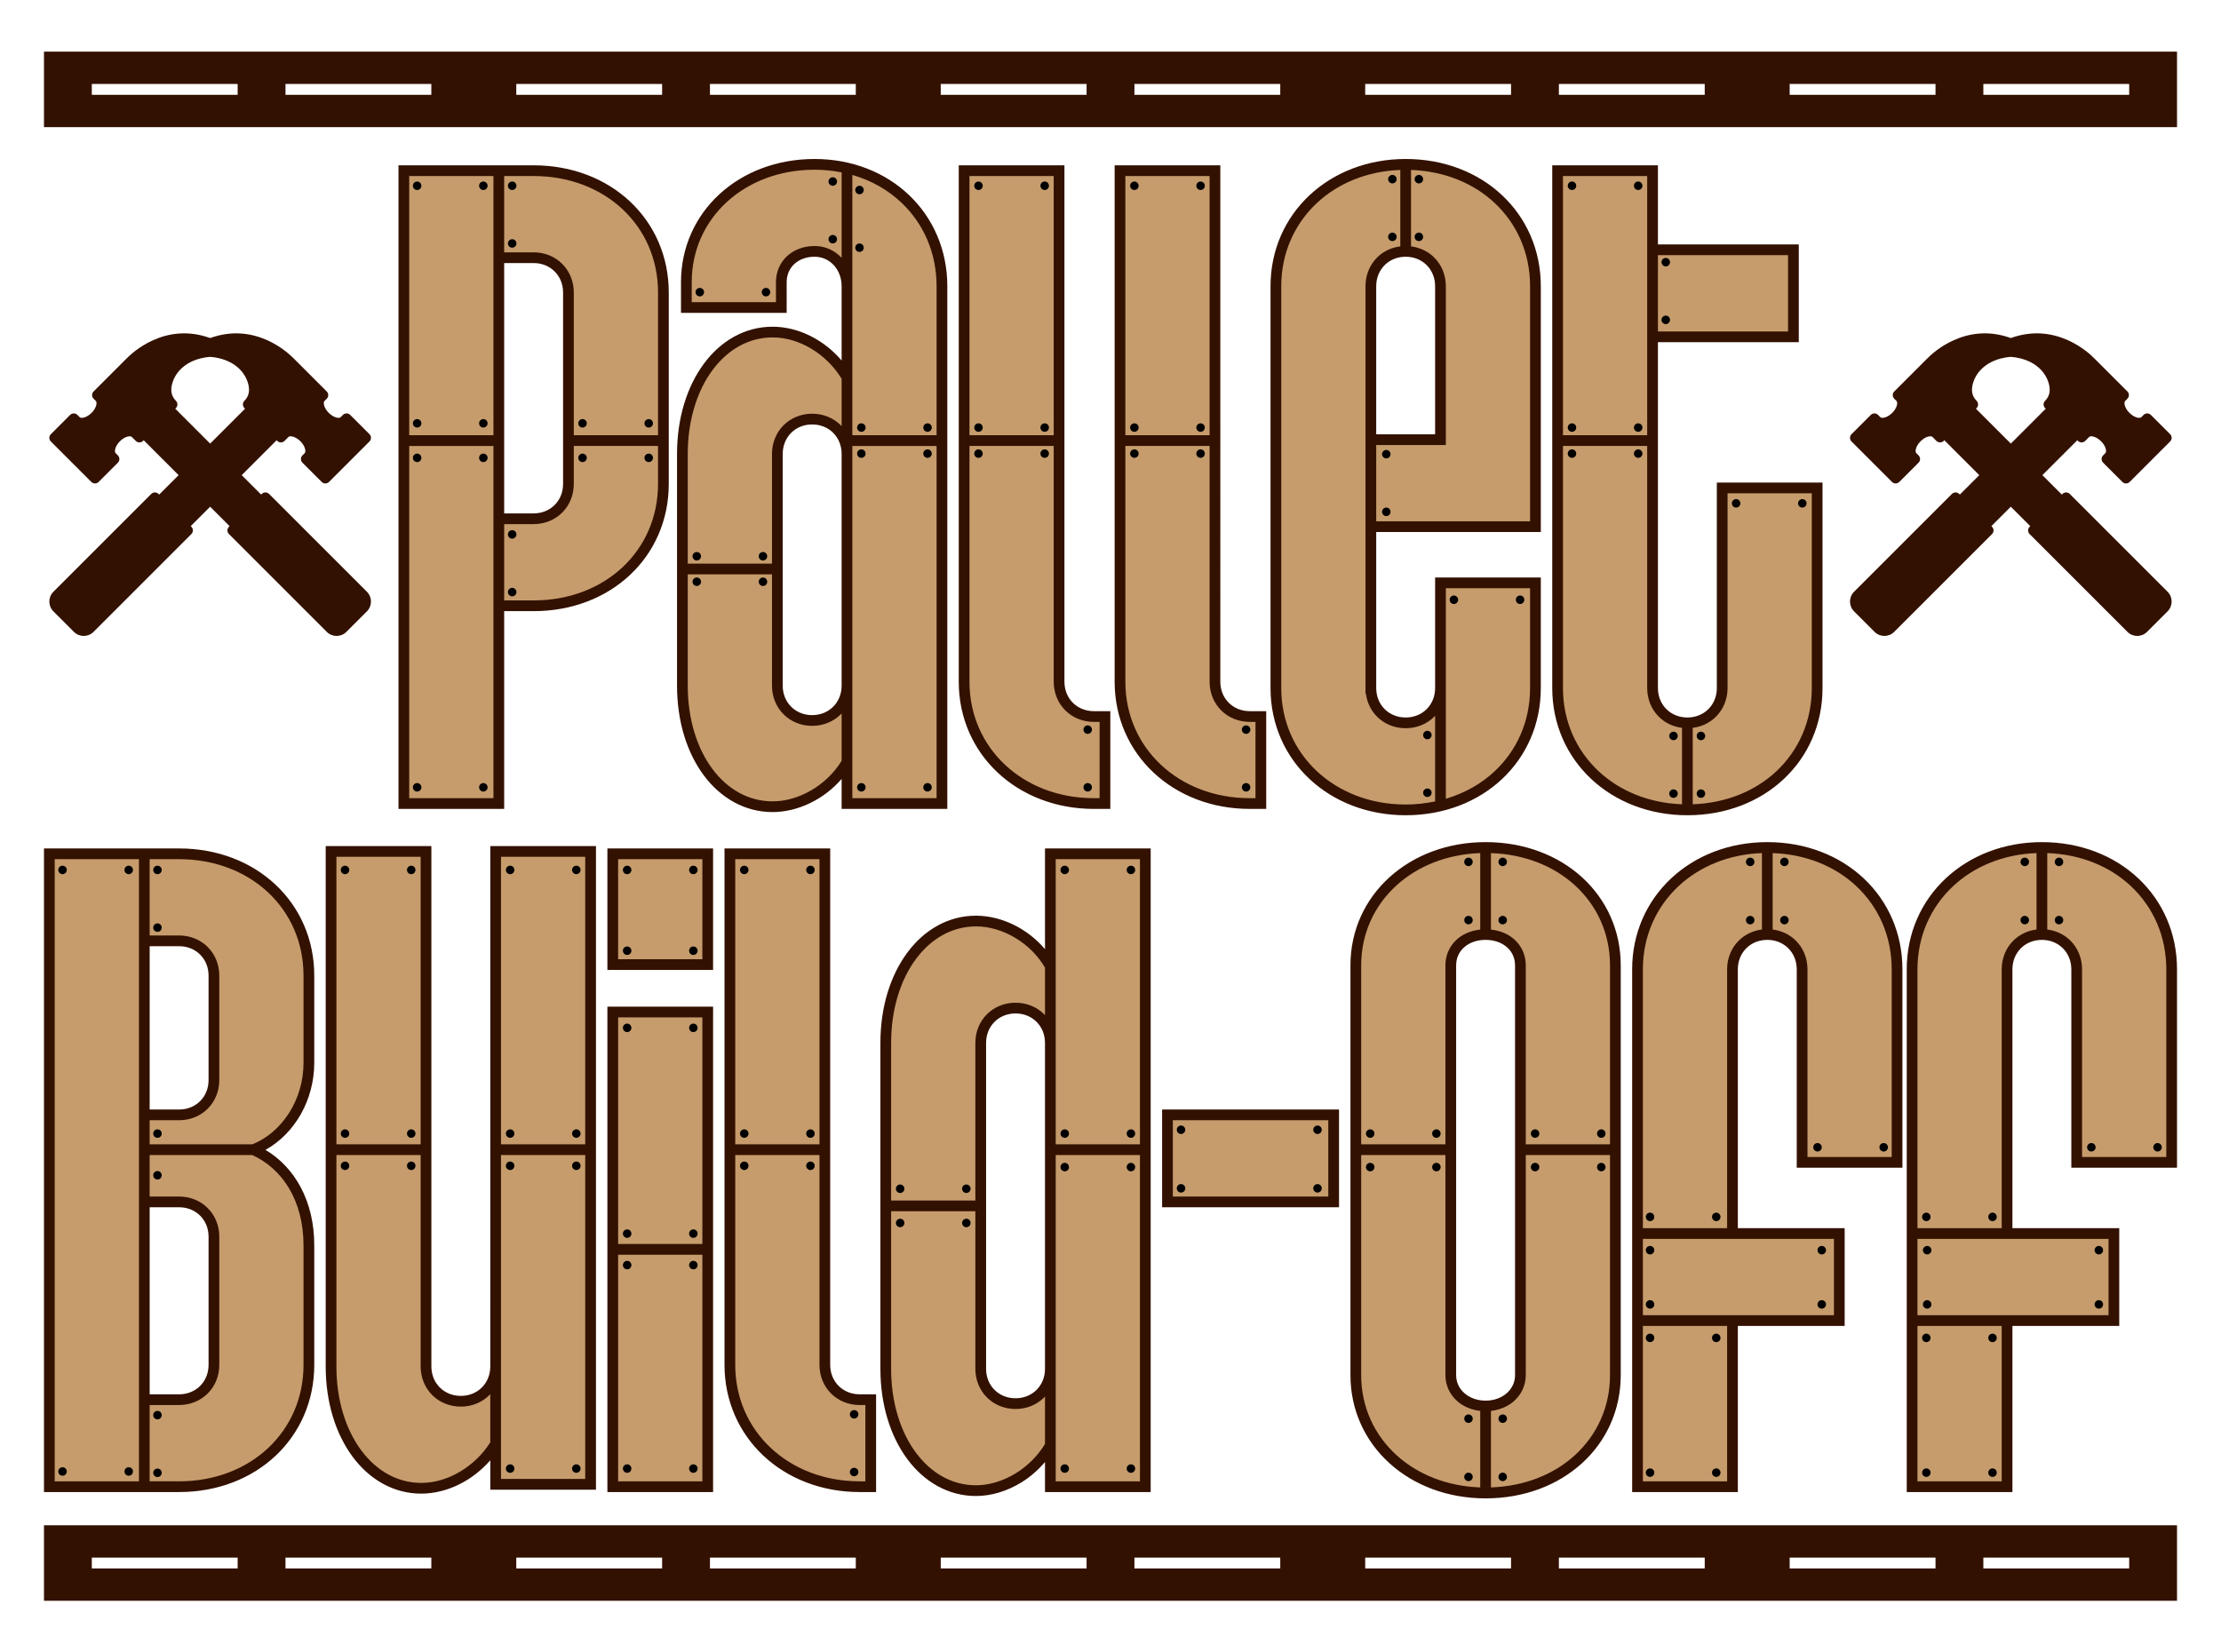 <?xml version="1.0" encoding="UTF-8"?>
<svg id="a" data-name="Layer 1" xmlns="http://www.w3.org/2000/svg" width="860" height="640" viewBox="0 0 860 640">
  <g>
    <path d="M674.46,590.753H17.029v29.247h825.942v-29.247h-168.511ZM35.55,603.272h56.473v4.21h-56.473v-4.21ZM749.454,603.272v4.21h-56.473v-4.21h56.473ZM603.619,603.272h56.473v4.21h-56.473v-4.21ZM585.097,603.272v4.21h-56.473v-4.21h56.473ZM439.261,603.272h56.473v4.21h-56.473v-4.21ZM420.739,603.272v4.21h-56.473v-4.21h56.473ZM274.903,603.272h56.473v4.21h-56.473v-4.21ZM256.381,603.272v4.21h-56.473v-4.21h56.473ZM110.546,603.272h56.473v4.21h-56.473v-4.21ZM824.45,607.482h-56.473v-4.21h56.473v4.21Z" fill="#310"/>
    <path d="M678.614,20H17.029v29.247h825.942v-29.247h-164.357ZM35.55,32.518h56.473v4.21h-56.473v-4.21ZM749.454,32.518v4.21h-56.473v-4.21h56.473ZM603.619,32.518h56.473v4.21h-56.473v-4.21ZM585.097,32.518v4.21h-56.473v-4.21h56.473ZM439.261,32.518h56.473v4.21h-56.473v-4.21ZM420.739,32.518v4.21h-56.473v-4.21h56.473ZM274.903,32.518h56.473v4.21h-56.473v-4.21ZM256.381,32.518v4.21h-56.473v-4.21h56.473ZM110.546,32.518h56.473v4.21h-56.473v-4.21ZM824.45,36.728h-56.473v-4.21h56.473v4.21Z" fill="#310"/>
  </g>
  <g>
    <path d="M801.441,191.31c-.783-.783-2.052-.783-2.835,0l-.245.245-7.522-7.522,13.512-13.512.245.245c.783.783,2.052.783,2.835,0l1.536-1.536c.582-.582,2.7-.223,4.623,1.7,1.866,1.866,2.225,3.984,1.643,4.566l-.876.876c-.783.783-.783,2.052,0,2.835l7.451,7.451c.783.783,2.052.783,2.835,0l15.663-15.663c.783-.783.783-2.052,0-2.835l-7.451-7.451c-.783-.783-2.052-.783-2.835,0l-.876.876c-.582.582-2.7.223-4.623-1.699-1.866-1.866-2.225-3.984-1.643-4.567l.876-.876c.783-.783.783-2.052,0-2.835l-12.707-12.707-.15-.136c-1.839-1.887-14.641-14.219-32.275-7.835-17.635-6.384-30.437,5.948-32.275,7.835l-.15.136-12.707,12.707c-.783.783-.783,2.052,0,2.835l.876.876c.582.582.223,2.7-1.643,4.567-1.923,1.923-4.041,2.282-4.623,1.699l-.876-.876c-.783-.783-2.052-.783-2.835,0l-7.451,7.451c-.783.783-.783,2.052,0,2.835l15.663,15.663c.783.783,2.052.783,2.835,0l7.451-7.451c.783-.783.783-2.052,0-2.835l-.876-.876c-.582-.582-.223-2.7,1.643-4.566,1.923-1.923,4.041-2.282,4.623-1.7l1.536,1.536c.783.783,2.052.783,2.835,0l.245-.245,13.512,13.512-7.522,7.522-.245-.245c-.783-.783-2.052-.783-2.835,0l-37.885,37.886c-2.091,2.091-2.091,5.492,0,7.583l7.958,7.958c2.091,2.091,5.493,2.091,7.583,0l37.885-37.885c.783-.783.783-2.052,0-2.835l-.245-.245,7.522-7.522,7.522,7.522-.245.245c-.783.783-.783,2.052,0,2.835l37.885,37.885c2.091,2.091,5.493,2.09,7.583,0l7.958-7.958c2.091-2.091,2.091-5.492,0-7.583l-37.885-37.886ZM778.622,171.816l-13.512-13.512.245-.245c.783-.783.783-2.052,0-2.835-1.861-1.86-2.262-4.258-1.227-7.33,1.106-3.288,3.599-6.024,7.013-7.706,2.593-1.276,5.218-1.806,7.48-1.977,2.262.171,4.887.701,7.48,1.977,3.415,1.682,5.907,4.419,7.014,7.706,1.034,3.072.634,5.47-1.227,7.33-.783.783-.783,2.052,0,2.835l.245.245-13.512,13.512Z" fill="#310"/>
    <path d="M117.113,176.372c-.783.783-.783,2.052,0,2.835l7.451,7.451c.783.783,2.052.783,2.835,0l15.663-15.663c.783-.783.783-2.052,0-2.835l-7.451-7.451c-.783-.783-2.052-.783-2.835,0l-.876.876c-.582.582-2.7.223-4.623-1.699-1.866-1.866-2.225-3.984-1.643-4.567l.876-.876c.783-.783.783-2.052,0-2.835l-12.707-12.707-.15-.136c-1.838-1.887-14.64-14.219-32.275-7.835-17.635-6.384-30.437,5.948-32.275,7.835l-.15.136-12.707,12.707c-.783.783-.783,2.052,0,2.835l.876.876c.582.582.223,2.7-1.643,4.567-1.923,1.923-4.041,2.282-4.623,1.699l-.876-.876c-.783-.783-2.052-.783-2.835,0l-7.451,7.451c-.783.783-.783,2.052,0,2.835l15.664,15.663c.783.783,2.052.783,2.835,0l7.451-7.451c.783-.783.783-2.052,0-2.835l-.876-.876c-.582-.582-.223-2.7,1.643-4.566,1.923-1.923,4.041-2.282,4.623-1.7l1.536,1.536c.783.783,2.052.783,2.835,0l.245-.245,13.512,13.512-7.522,7.522-.245-.245c-.783-.783-2.052-.783-2.835,0l-37.885,37.886c-2.091,2.091-2.09,5.492,0,7.583l7.958,7.958c2.091,2.091,5.492,2.091,7.583,0l37.885-37.885c.783-.783.783-2.052,0-2.835l-.245-.245,7.522-7.522,7.522,7.522-.245.245c-.783.783-.783,2.052,0,2.835l37.885,37.885c2.091,2.091,5.492,2.09,7.583,0l7.958-7.958c2.091-2.091,2.091-5.492,0-7.583l-37.885-37.886c-.783-.783-2.052-.783-2.835,0l-.245.245-7.522-7.522,13.512-13.512.245.245c.783.783,2.052.783,2.835,0l1.536-1.536c.582-.582,2.7-.223,4.623,1.7,1.866,1.866,2.225,3.984,1.643,4.566l-.876.876ZM94.644,158.06l.245.245-13.512,13.512-13.512-13.512.245-.245c.783-.783.783-2.052,0-2.835-1.86-1.86-2.261-4.258-1.227-7.33,1.106-3.288,3.599-6.024,7.014-7.706,2.593-1.276,5.218-1.806,7.48-1.977,2.262.171,4.887.701,7.48,1.977,3.415,1.682,5.907,4.419,7.013,7.706,1.035,3.072.634,5.47-1.227,7.33-.783.783-.783,2.052,0,2.835Z" fill="#310"/>
  </g>
  <path d="M193.145,234.626h13.481c28.802,0,50.25-20.224,50.25-47.186v-74.149c0-26.963-21.449-47.184-50.25-47.184h-50.25v245.118h36.769v-76.599ZM193.145,99.81h13.481c7.658,0,13.481,5.823,13.481,13.481v74.149c0,7.66-5.823,13.481-13.481,13.481h-13.481v-101.111ZM327.965,295.292v15.933h36.769V110.841c0-26.964-21.143-47.186-49.331-47.186s-49.636,19.609-49.636,45.654v9.805h36.765v-9.805c0-7.048,5.517-11.949,12.87-11.949,7.048,0,12.562,5.821,12.562,13.481v35.235c-6.128-10.417-17.465-17.465-28.802-17.465-19.915,0-34.93,20.222-34.93,47.186v89.775c0,26.963,15.015,46.877,34.93,46.877,11.031,0,22.673-6.741,28.802-17.158ZM301.003,175.798c0-7.66,5.819-13.483,13.481-13.483s13.481,5.823,13.481,13.483v89.775c0,7.658-5.823,13.481-13.481,13.481s-13.481-5.823-13.481-13.481v-89.775ZM373.316,264.04V66.106h36.769v197.934c0,7.658,5.819,13.481,13.481,13.481h4.289v33.703h-4.289c-28.497,0-50.25-20.222-50.25-47.184ZM483.929,311.225c-28.497,0-50.25-20.222-50.25-47.184V66.106h36.769v197.934c0,7.658,5.819,13.481,13.481,13.481h4.289v33.703h-4.289ZM544.291,313.677c28.802,0,50.25-20.222,50.25-47.186v-40.751h-36.769v40.751c0,7.66-5.823,13.481-13.481,13.481s-13.481-5.821-13.481-13.481v-62.505h63.732v-93.144c0-26.964-21.449-47.186-50.25-47.186-28.496,0-50.25,20.222-50.25,47.186v155.649c0,26.964,21.754,47.186,50.25,47.186ZM530.81,110.841c0-7.66,5.819-13.481,13.481-13.481s13.481,5.821,13.481,13.481v59.441h-26.963v-59.441ZM603.123,266.49V66.106h36.769v30.639h54.539v33.705h-54.539v136.04c0,7.66,5.819,13.481,13.481,13.481s13.481-5.821,13.481-13.481v-77.518h36.769v77.518c0,26.964-21.449,47.186-50.25,47.186-28.497,0-50.25-20.222-50.25-47.186ZM69.356,330.694H19.106v245.118h50.25c28.802,0,50.25-20.222,50.25-47.184v-46.267c0-18.384-8.887-31.559-21.449-37.074,12.562-4.901,21.449-18.385,21.449-33.703v-33.705c0-26.963-21.449-47.184-50.25-47.184ZM82.837,528.628c0,7.658-5.823,13.481-13.481,13.481h-13.481v-76.601h13.481c7.659,0,13.481,5.823,13.481,13.481v49.638ZM82.837,418.324c0,7.66-5.823,13.481-13.481,13.481h-13.481v-67.408h13.481c7.659,0,13.481,5.823,13.481,13.481v40.446ZM191.92,329.775h36.769v245.118h-36.769v-15.626c-6.128,10.112-17.465,17.158-28.802,17.158-19.915,0-34.93-20.222-34.93-47.184v-199.466h36.769v199.466c0,7.66,5.819,13.481,13.481,13.481s13.481-5.821,13.481-13.481v-199.466ZM237.271,330.694h36.769v42.895h-36.769v-42.895ZM237.271,391.974h36.769v183.838h-36.769v-183.838ZM332.869,542.109h4.289v33.703h-4.289c-28.497,0-50.25-20.222-50.25-47.184v-197.934h36.769v197.934c0,7.658,5.819,13.481,13.481,13.481ZM406.712,374.202c-5.823-10.417-17.465-17.465-28.802-17.465-19.915,0-34.93,20.224-34.93,47.186v126.237c0,26.963,15.015,47.184,34.93,47.184,11.337,0,22.979-7.353,28.802-17.465v15.933h36.769v-245.118h-36.769v43.508ZM406.712,530.16c0,7.658-5.823,13.481-13.481,13.481s-13.481-5.823-13.481-13.481v-126.237c0-7.66,5.819-13.481,13.481-13.481s13.481,5.821,13.481,13.481v126.237ZM452.063,431.806h64.346v33.703h-64.346v-33.703ZM575.241,328.243c-28.497,0-50.25,19.61-50.25,45.654v158.713c0,26.045,21.754,45.654,50.25,45.654,28.802,0,50.25-19.609,50.25-45.654v-158.713c0-26.045-21.449-45.654-50.25-45.654ZM588.723,532.61c0,6.741-5.823,11.949-13.481,11.949s-13.481-5.209-13.481-11.949v-158.713c0-7.048,5.819-11.949,13.481-11.949s13.481,4.901,13.481,11.949v158.713ZM734.571,375.429v74.761h-36.769v-74.761c0-7.66-5.823-13.481-13.481-13.481s-13.481,5.821-13.481,13.481v102.336h41.363v33.703h-41.363v64.344h-36.769v-200.384c0-26.964,21.754-47.186,50.25-47.186,28.802,0,50.25,20.222,50.25,47.186ZM804.125,450.19v-74.761c0-7.66-5.823-13.481-13.481-13.481s-13.481,5.821-13.481,13.481v102.336h41.363v33.703h-41.363v64.344h-36.769v-200.384c0-26.964,21.754-47.186,50.25-47.186,28.802,0,50.25,20.222,50.25,47.186v74.761h-36.769Z" fill="#c69c6d"/>
  <path d="M195.222,239.602v-2.899h11.404c14.886.003,27.982-5.237,37.349-14.046,9.371-8.801,14.986-21.182,14.979-35.217v-74.149c.007-14.036-5.608-26.416-14.979-35.217-9.366-8.808-22.462-14.048-37.349-14.045h-52.327v249.272h40.923v-73.7ZM241.129,219.631c-8.558,8.044-20.588,12.916-34.503,12.918h-11.404v-29.551h11.404c4.358.004,8.282-1.672,11.081-4.476,2.805-2.799,4.481-6.723,4.477-11.082v-14.718h32.615v14.718c-.007,12.927-5.116,24.139-13.67,32.191ZM195.222,196.694v-94.808h11.404c3.301.004,6.117,1.239,8.144,3.26,2.022,2.027,3.256,4.843,3.261,8.144v74.149c-.004,3.302-1.239,6.118-3.26,8.144-2.027,2.021-4.843,3.256-8.144,3.26h-11.404v-2.15ZM241.129,81.101c8.554,8.051,13.663,19.263,13.67,32.19v55.277h-32.615v-55.277c.004-4.358-1.672-8.282-4.477-11.081-2.799-2.805-6.724-4.481-11.081-4.477h-11.404v-29.549h11.404c13.916.003,25.945,4.874,34.503,12.918ZM191.068,68.183v100.384h-32.615v-100.384h32.615ZM191.068,309.148h-32.615v-136.426h32.615v136.426ZM299.164,314.527c9.824-.026,19.851-4.899,26.725-12.838v11.613h40.923V110.841c.006-14.028-5.523-26.402-14.736-35.206-9.209-8.812-22.081-14.061-36.672-14.057-14.577-.002-27.504,5.076-36.794,13.607-9.293,8.522-14.925,20.526-14.919,34.124v11.882h40.919v-11.882c.01-2.979,1.129-5.355,3.004-7.086,1.879-1.721,4.572-2.784,7.789-2.786,2.946.005,5.514,1.197,7.408,3.211,1.886,2.016,3.075,4.863,3.077,8.194v28.783c-6.789-7.971-16.644-13.066-26.725-13.09-10.686-.01-20.068,5.473-26.602,14.322-6.555,8.855-10.402,21.076-10.405,34.941v89.775c.003,13.865,3.851,26.013,10.411,34.793,6.54,8.775,15.923,14.172,26.596,14.161ZM325.888,265.572c-.004,3.301-1.239,6.117-3.261,8.144-2.027,2.021-4.843,3.256-8.144,3.26-3.303-.004-6.118-1.239-8.145-3.26-2.021-2.027-3.255-4.843-3.259-8.144v-89.775c.004-3.302,1.238-6.119,3.259-8.146,2.027-2.022,4.842-3.256,8.145-3.261,3.301.004,6.117,1.239,8.144,3.261,2.022,2.027,3.256,4.844,3.261,8.146v89.775ZM330.042,309.148v-136.426h32.615v136.426h-32.615ZM362.657,110.841v57.726h-32.615v-100.808c7.434,2.141,13.95,5.896,19.161,10.878,8.405,8.048,13.448,19.268,13.454,32.204ZM325.843,99.808c-2.625-2.812-6.338-4.53-10.44-4.525-4.135-.002-7.878,1.386-10.596,3.877-2.722,2.481-4.362,6.08-4.351,10.149v7.728h-32.611v-7.728c.007-12.446,5.097-23.27,13.574-31.064,8.48-7.785,20.371-12.512,33.985-12.513,3.638,0,7.135.374,10.485,1.039v33.096c-.017-.018-.028-.04-.045-.058ZM275.899,143.329c5.952-8.003,14.036-12.631,23.264-12.641,10.31-.028,20.905,6.433,26.725,16.017v18.366c-.11-.117-.21-.243-.323-.357-2.799-2.805-6.724-4.481-11.081-4.477-4.359-.004-8.284,1.673-11.083,4.478-2.804,2.799-4.48,6.725-4.476,11.083v42.507h-32.615v-42.507c-.003-13.099,3.657-24.471,9.589-32.468ZM266.31,222.459h32.615v43.114c-.004,4.357,1.671,8.282,4.476,11.081,2.799,2.805,6.724,4.481,11.083,4.477,4.358.004,8.282-1.673,11.081-4.477.114-.113.213-.24.323-.357v18.363c-5.795,9.534-16.687,15.744-26.725,15.713-9.241-.011-17.323-4.571-23.27-12.495-5.927-7.918-9.587-19.208-9.584-32.306v-43.114ZM423.567,313.302h6.366v-37.857h-6.366c-3.303-.004-6.119-1.239-8.145-3.26-2.021-2.027-3.255-4.843-3.259-8.144V64.029h-40.923v200.011c-.006,14.045,5.691,26.424,15.097,35.22,9.402,8.804,22.491,14.044,37.231,14.042ZM408.008,68.183v100.384h-32.615v-100.384h32.615ZM375.393,172.721h32.615v91.319c-.004,4.357,1.672,8.282,4.476,11.081,2.798,2.805,6.724,4.481,11.083,4.477h2.212v29.549h-2.212c-13.757-.002-25.793-4.873-34.392-12.92-8.595-8.056-13.775-19.269-13.781-32.187v-91.319ZM490.295,313.302v-37.857h-6.366c-3.303-.004-6.119-1.239-8.145-3.26-2.021-2.027-3.255-4.843-3.259-8.144V64.029h-40.923v200.011c-.006,14.045,5.691,26.424,15.097,35.22,9.402,8.804,22.491,14.044,37.231,14.042h6.366ZM468.37,68.183v100.384h-32.615v-100.384h32.615ZM435.756,264.04v-91.319h32.615v91.319c-.004,4.357,1.672,8.282,4.476,11.081,2.798,2.805,6.724,4.481,11.083,4.477h2.212v29.549s-2.212,0-2.212,0c-13.757-.002-25.793-4.873-34.392-12.92-8.595-8.056-13.775-19.269-13.781-32.187ZM544.291,315.754c14.886.003,27.982-5.237,37.349-14.045,9.371-8.8,14.986-21.181,14.979-35.218v-42.828h-40.923v42.828c-.004,3.302-1.239,6.118-3.26,8.144-2.027,2.021-4.843,3.256-8.144,3.26-3.303-.004-6.119-1.239-8.145-3.26-2.021-2.027-3.255-4.842-3.259-8.145v-60.428h63.732v-95.221c.007-14.037-5.608-26.418-14.979-35.218-9.366-8.809-22.462-14.048-37.349-14.045-14.739-.002-27.828,5.238-37.231,14.042-9.406,8.796-15.103,21.175-15.097,35.221v155.649c-.006,14.045,5.69,26.425,15.097,35.221,9.402,8.804,22.491,14.044,37.231,14.042ZM559.849,227.816h32.616v38.674c-.007,12.928-5.116,24.14-13.671,32.192-5.162,4.852-11.604,8.521-18.945,10.692v-81.558ZM592.465,110.841v91.067h-59.578v-29.549h26.963v-61.518c.004-4.359-1.672-8.283-4.477-11.082-2.345-2.35-5.486-3.892-9.004-4.333v-29.603c13.026.467,24.301,5.19,32.426,12.826,8.554,8.052,13.663,19.264,13.67,32.192ZM544.291,99.437c3.301.004,6.117,1.239,8.144,3.26,2.021,2.027,3.256,4.843,3.26,8.145v57.364h-22.808v-57.364c.004-3.302,1.238-6.118,3.259-8.145,2.026-2.021,4.842-3.255,8.145-3.26ZM496.118,110.841c.006-12.919,5.186-24.132,13.781-32.189,8.159-7.636,19.432-12.358,32.315-12.829v29.602c-3.519.441-6.661,1.983-9.006,4.333-2.804,2.799-4.48,6.724-4.476,11.082v157.689h.138c.435,3.534,1.98,6.688,4.338,9.042,2.799,2.805,6.724,4.481,11.083,4.477,4.358.004,8.282-1.672,11.081-4.476.114-.113.213-.24.323-.357v33.188c-3.63.756-7.429,1.196-11.404,1.197-13.757-.002-25.793-4.873-34.392-12.921-8.595-8.056-13.775-19.27-13.781-32.189V110.841ZM653.374,315.754c14.886.003,27.982-5.237,37.349-14.045,9.371-8.8,14.986-21.181,14.979-35.218v-79.595h-40.923v79.595c-.004,3.302-1.239,6.118-3.26,8.144-2.027,2.021-4.843,3.256-8.144,3.26-3.303-.004-6.119-1.239-8.145-3.26-2.021-2.027-3.255-4.842-3.259-8.145v-133.963h54.539v-37.859h-54.539v-30.639h-40.923v202.461c-.006,14.045,5.69,26.425,15.097,35.221,9.402,8.804,22.491,14.044,37.231,14.042ZM664.455,277.572c2.805-2.799,4.481-6.724,4.477-11.082v-75.441h32.615v75.441c-.007,12.928-5.116,24.14-13.67,32.192-8.125,7.636-19.401,12.359-32.426,12.826v-29.603c3.518-.441,6.659-1.983,9.004-4.333ZM692.355,98.823v29.551s-50.385,0-50.385,0v-29.551h50.385ZM637.816,68.183v100.384h-32.615v-100.384h32.615ZM605.2,172.721h32.615v93.769c-.004,4.358,1.671,8.283,4.476,11.082,2.345,2.35,5.487,3.892,9.006,4.333v29.602c-12.882-.471-24.156-5.192-32.315-12.828-8.595-8.056-13.775-19.27-13.781-32.189v-93.769ZM69.356,328.617H17.029v249.272h52.327c14.886.003,27.982-5.237,37.349-14.045,9.371-8.8,14.986-21.181,14.979-35.217v-46.267c.028-17.181-7.584-30.295-18.892-36.999,11.327-6.296,18.882-19.269,18.892-33.779v-33.705c.007-14.036-5.608-26.416-14.979-35.217-9.366-8.808-22.462-14.048-37.349-14.045ZM21.183,332.771h32.615v240.964H21.183v-240.964ZM57.952,366.474h11.404c3.301.004,6.117,1.239,8.144,3.26,2.021,2.027,3.256,4.843,3.26,8.144v40.446c-.004,3.302-1.239,6.118-3.26,8.144-2.027,2.021-4.843,3.256-8.144,3.26h-11.404v-63.254ZM57.952,467.586h11.404c3.301.004,6.117,1.239,8.144,3.261,2.021,2.027,3.256,4.843,3.26,8.144v49.638c-.004,3.301-1.239,6.117-3.26,8.144-2.027,2.021-4.843,3.256-8.144,3.26h-11.404v-72.447ZM117.529,482.361v46.267c-.007,12.927-5.116,24.138-13.67,32.19-8.558,8.043-20.588,12.915-34.503,12.918h-11.404v-29.549h11.404c4.358.004,8.282-1.673,11.081-4.477,2.805-2.799,4.481-6.723,4.477-11.081v-49.638c.004-4.358-1.672-8.282-4.477-11.081-2.799-2.805-6.724-4.481-11.081-4.477h-11.404v-16.068h39.731c11.554,5.271,19.816,17.46,19.847,34.997ZM117.529,411.584c.01,14.387-8.308,26.989-19.803,31.626h-39.775v-9.327h11.404c4.358.004,8.282-1.672,11.081-4.476,2.805-2.799,4.481-6.724,4.477-11.082v-40.446c.004-4.358-1.672-8.282-4.477-11.081-2.799-2.805-6.724-4.481-11.081-4.477h-11.404v-29.549h11.404c13.916.003,25.945,4.874,34.503,12.918,8.554,8.051,13.663,19.263,13.67,32.19v33.705ZM189.843,505.881v23.359c-.004,3.302-1.239,6.118-3.26,8.145-2.027,2.021-4.843,3.256-8.144,3.26-3.303-.004-6.119-1.239-8.145-3.26-2.021-2.027-3.255-4.843-3.259-8.145v-201.543h-40.923v201.543c.003,13.865,3.85,26.085,10.405,34.94,6.535,8.848,15.916,14.332,26.602,14.322,10.089-.026,19.936-5.117,26.725-12.917v11.385h40.923v-249.272h-40.923v178.184ZM162.88,331.852v111.358h-32.615v-111.358h32.615ZM163.118,574.348c-9.229-.01-17.312-4.638-23.264-12.641-5.931-7.997-9.592-19.369-9.589-32.467v-81.877h32.615v81.877c-.004,4.358,1.671,8.283,4.476,11.082,2.799,2.805,6.724,4.481,11.083,4.476,4.358.004,8.282-1.672,11.081-4.476.114-.113.213-.24.323-.357v18.658c-5.816,9.291-16.423,15.755-26.725,15.724ZM193.997,572.816v-125.452h32.615v125.452h-32.615ZM226.612,331.852v111.358h-32.615v-111.358h32.615ZM235.194,330.694v44.972h40.923v-47.049h-40.923v2.077ZM239.348,332.771h32.615v38.741h-32.615v-38.741ZM235.194,391.974v185.915h40.923v-187.992h-40.923v2.077ZM239.348,573.736v-87.765h32.615v87.765h-32.615ZM271.963,394.051v87.765h-32.615v-87.765h32.615ZM324.723,536.772c-2.021-2.027-3.255-4.843-3.259-8.144v-200.011h-40.923v200.011c-.006,14.045,5.691,26.424,15.097,35.219,9.402,8.804,22.491,14.044,37.231,14.042h6.366v-37.857h-6.366c-3.303-.004-6.119-1.239-8.145-3.26ZM317.31,332.771v110.439h-32.615v-110.439h32.615ZM335.08,573.736h-2.212c-13.757-.002-25.793-4.873-34.392-12.921-8.595-8.056-13.775-19.269-13.781-32.187v-81.264h32.615v81.264c-.004,4.357,1.671,8.282,4.476,11.081,2.798,2.805,6.724,4.481,11.083,4.477h2.212v29.549ZM404.635,367.618c-6.708-7.92-16.712-12.931-26.725-12.958-10.686-.01-20.068,5.474-26.602,14.323-6.555,8.855-10.402,21.076-10.405,34.94v126.237c.003,13.865,3.85,26.085,10.405,34.94,6.535,8.848,15.916,14.332,26.602,14.322,6.12-.003,12.215-1.973,17.555-5.247,3.452-2.12,6.54-4.834,9.17-7.91v11.626h40.923v-249.272h-40.923v39.001ZM354.646,371.456c5.952-8.004,14.036-12.631,23.264-12.642,10.317-.033,21.217,6.448,26.725,15.964v18.42c-.11-.117-.21-.243-.323-.357-2.799-2.805-6.724-4.48-11.081-4.476-4.359-.004-8.284,1.672-11.083,4.477-2.805,2.799-4.48,6.724-4.476,11.082v61.041h-32.615v-61.041c-.003-13.098,3.657-24.47,9.589-32.468ZM404.635,530.16c-.004,3.301-1.239,6.117-3.261,8.144-2.027,2.022-4.843,3.256-8.144,3.261-3.303-.004-6.119-1.239-8.145-3.26-2.021-2.027-3.255-4.843-3.259-8.144v-126.237c.004-3.302,1.238-6.118,3.259-8.145,2.027-2.021,4.842-3.255,8.145-3.26,3.301.004,6.117,1.239,8.144,3.26,2.021,2.027,3.256,4.843,3.26,8.144v126.237ZM393.292,570.634c-4.771,2.93-10.166,4.637-15.382,4.634-9.229-.01-17.312-4.638-23.264-12.641-5.931-7.997-9.592-19.369-9.589-32.467v-61.041h32.615v61.041c-.004,4.357,1.671,8.282,4.476,11.081,2.798,2.805,6.724,4.481,11.083,4.477,4.358.004,8.282-1.673,11.081-4.477.114-.113.213-.24.323-.357v18.373c-2.719,4.549-6.715,8.54-11.343,11.376ZM408.789,573.736v-126.372h32.615v126.372h-32.615ZM408.789,332.771h32.615v110.439h-32.615v-110.439ZM449.986,431.806v35.78h68.5v-37.857h-68.5v2.077ZM454.14,433.883h60.192v29.549h-60.192v-29.549ZM575.241,326.165c-14.724-.001-27.799,5.071-37.206,13.598-9.41,8.518-15.128,20.525-15.121,34.133v158.713c-.007,13.608,5.711,25.615,15.121,34.133,9.408,8.527,22.482,13.6,37.206,13.598,14.871.002,27.952-5.069,37.324-13.601,9.375-8.522,15.011-20.532,15.004-34.13v-158.713c.007-13.598-5.628-25.608-15.004-34.13-9.372-8.532-22.453-13.603-37.324-13.601ZM575.241,542.482c-3.361,0-6.229-1.139-8.234-2.922-2.004-1.793-3.164-4.186-3.17-6.95v-158.713c.011-2.946,1.173-5.304,3.156-7.053,1.987-1.737,4.856-2.819,8.248-2.819,3.389,0,6.259,1.083,8.247,2.82,1.984,1.749,3.146,4.107,3.158,7.053v158.713c-.006,2.763-1.167,5.157-3.172,6.95-2.006,1.783-4.874,2.922-8.233,2.922ZM540.825,342.842c8.154-7.391,19.442-11.977,32.34-12.433v29.629c-3.434.374-6.538,1.612-8.903,3.676-2.841,2.464-4.59,6.08-4.578,10.182v69.313h-32.615v-69.313c.007-12.437,5.166-23.257,13.757-31.055ZM527.068,532.61v-85.246h32.615v85.246c-.006,3.977,1.743,7.558,4.564,10.055,2.353,2.091,5.461,3.399,8.917,3.794v29.639c-12.898-.456-24.185-5.042-32.34-12.433-8.591-7.798-13.75-18.618-13.757-31.055ZM609.769,563.668c-8.12,7.39-19.41,11.978-32.451,12.43v-29.64c3.455-.395,6.562-1.703,8.915-3.794,2.821-2.496,4.573-6.077,4.566-10.055v-85.246h32.615v85.246c-.007,12.447-5.096,23.264-13.646,31.058ZM623.415,443.21h-32.615v-69.313c.011-4.102-1.738-7.718-4.58-10.182-2.366-2.063-5.469-3.302-8.901-3.676v-29.63c13.041.452,24.331,5.04,32.451,12.431,8.55,7.794,13.638,18.611,13.646,31.058v69.313ZM684.32,326.165c-14.739-.002-27.829,5.238-37.231,14.042-9.406,8.796-15.103,21.176-15.097,35.221v202.461h40.923v-64.344h41.363v-37.857h-41.363v-100.259c.004-3.302,1.238-6.118,3.259-8.145,2.026-2.021,4.842-3.255,8.145-3.26,3.301.004,6.117,1.239,8.144,3.26,2.021,2.027,3.256,4.843,3.26,8.144v76.838h40.923v-76.838c.007-14.037-5.608-26.418-14.979-35.218-9.366-8.809-22.462-14.048-37.349-14.045ZM668.762,573.736h-32.615v-60.19h32.615v60.19ZM710.125,479.842v29.549h-73.979v-29.549h73.979ZM673.237,364.347c-2.804,2.799-4.48,6.724-4.476,11.082v100.259h-32.615v-100.259c.006-12.919,5.186-24.132,13.781-32.189,8.159-7.636,19.433-12.358,32.315-12.829v29.602c-3.519.441-6.661,1.983-9.006,4.333ZM732.494,448.113h-32.615v-72.684c.004-4.358-1.672-8.283-4.477-11.082-2.345-2.35-5.486-3.892-9.004-4.333v-29.603c13.026.467,24.301,5.19,32.426,12.826,8.554,8.052,13.663,19.264,13.67,32.192v72.684ZM842.971,452.267v-76.838c.007-14.037-5.608-26.418-14.979-35.218-9.366-8.809-22.462-14.048-37.348-14.045-14.74-.002-27.829,5.238-37.231,14.042-9.406,8.796-15.103,21.176-15.097,35.221v202.461h40.923v-64.344h41.363v-37.857h-41.363v-100.259c.004-3.302,1.238-6.118,3.259-8.145,2.027-2.021,4.842-3.255,8.145-3.26,3.301.004,6.117,1.239,8.144,3.26,2.021,2.027,3.256,4.843,3.26,8.144v76.838h40.923ZM775.086,573.736h-32.615v-60.19h32.615v60.19ZM816.449,479.842v29.549h-73.979v-29.549h73.979ZM779.561,364.347c-2.805,2.799-4.48,6.724-4.476,11.082v100.259h-32.615v-100.259c.006-12.919,5.186-24.132,13.781-32.189,8.159-7.636,19.433-12.358,32.315-12.829v29.602c-3.519.441-6.661,1.983-9.006,4.333ZM801.725,364.347c-2.345-2.35-5.486-3.892-9.004-4.333v-29.603c13.025.467,24.301,5.19,32.426,12.826,8.554,8.052,13.663,19.264,13.67,32.192v72.684h-32.615v-72.684c.004-4.358-1.672-8.283-4.477-11.082Z" fill="#310"/>
  <path d="M163.17,71.948c0,.908-.736,1.644-1.644,1.644s-1.644-.736-1.644-1.644.736-1.644,1.644-1.644,1.644.736,1.644,1.644ZM187.155,70.304c-.908,0-1.644.736-1.644,1.644s.736,1.644,1.644,1.644,1.644-.736,1.644-1.644-.736-1.644-1.644-1.644ZM161.526,162.315c-.908,0-1.644.736-1.644,1.644s.736,1.644,1.644,1.644,1.644-.736,1.644-1.644-.736-1.644-1.644-1.644ZM187.155,162.315c-.908,0-1.644.736-1.644,1.644s.736,1.644,1.644,1.644,1.644-.736,1.644-1.644-.736-1.644-1.644-1.644ZM225.567,162.315c-.908,0-1.644.736-1.644,1.644s.736,1.644,1.644,1.644,1.644-.736,1.644-1.644-.736-1.644-1.644-1.644ZM251.196,162.315c-.908,0-1.644.736-1.644,1.644s.736,1.644,1.644,1.644,1.644-.736,1.644-1.644-.736-1.644-1.644-1.644ZM270.971,111.507c-.908,0-1.644.736-1.644,1.644s.736,1.644,1.644,1.644,1.644-.736,1.644-1.644-.736-1.644-1.644-1.644ZM296.6,111.507c-.908,0-1.644.736-1.644,1.644s.736,1.644,1.644,1.644,1.644-.736,1.644-1.644-.736-1.644-1.644-1.644ZM269.803,213.802c-.908,0-1.644.736-1.644,1.644s.736,1.644,1.644,1.644,1.644-.736,1.644-1.644-.736-1.644-1.644-1.644ZM295.433,213.802c-.908,0-1.644.736-1.644,1.644s.736,1.644,1.644,1.644,1.644-.736,1.644-1.644-.736-1.644-1.644-1.644ZM333.525,163.959c-.908,0-1.644.736-1.644,1.644s.736,1.644,1.644,1.644,1.644-.736,1.644-1.644-.736-1.644-1.644-1.644ZM359.154,163.959c-.908,0-1.644.736-1.644,1.644s.736,1.644,1.644,1.644,1.644-.736,1.644-1.644-.736-1.644-1.644-1.644ZM378.886,163.959c-.908,0-1.644.736-1.644,1.644s.736,1.644,1.644,1.644,1.644-.736,1.644-1.644-.736-1.644-1.644-1.644ZM404.515,163.959c-.908,0-1.644.736-1.644,1.644s.736,1.644,1.644,1.644,1.644-.736,1.644-1.644-.736-1.644-1.644-1.644ZM378.886,70.304c-.908,0-1.644.736-1.644,1.644s.736,1.644,1.644,1.644,1.644-.736,1.644-1.644-.736-1.644-1.644-1.644ZM404.515,70.304c-.908,0-1.644.736-1.644,1.644s.736,1.644,1.644,1.644,1.644-.736,1.644-1.644-.736-1.644-1.644-1.644ZM439.248,70.304c-.908,0-1.644.736-1.644,1.644s.736,1.644,1.644,1.644,1.644-.736,1.644-1.644-.736-1.644-1.644-1.644ZM464.878,70.304c-.908,0-1.644.736-1.644,1.644s.736,1.644,1.644,1.644,1.644-.736,1.644-1.644-.736-1.644-1.644-1.644ZM608.693,70.304c-.908,0-1.644.736-1.644,1.644s.736,1.644,1.644,1.644,1.644-.736,1.644-1.644-.736-1.644-1.644-1.644ZM634.323,70.304c-.908,0-1.644.736-1.644,1.644s.736,1.644,1.644,1.644,1.644-.736,1.644-1.644-.736-1.644-1.644-1.644ZM439.248,163.959c-.908,0-1.644.736-1.644,1.644s.736,1.644,1.644,1.644,1.644-.736,1.644-1.644-.736-1.644-1.644-1.644ZM464.878,163.959c-.908,0-1.644.736-1.644,1.644s.736,1.644,1.644,1.644,1.644-.736,1.644-1.644-.736-1.644-1.644-1.644ZM378.886,174.042c-.908,0-1.644.736-1.644,1.644s.736,1.644,1.644,1.644,1.644-.736,1.644-1.644-.736-1.644-1.644-1.644ZM404.515,174.042c-.908,0-1.644.736-1.644,1.644s.736,1.644,1.644,1.644,1.644-.736,1.644-1.644-.736-1.644-1.644-1.644ZM439.248,174.042c-.908,0-1.644.736-1.644,1.644s.736,1.644,1.644,1.644,1.644-.736,1.644-1.644-.736-1.644-1.644-1.644ZM464.878,174.042c-.908,0-1.644.736-1.644,1.644s.736,1.644,1.644,1.644,1.644-.736,1.644-1.644-.736-1.644-1.644-1.644ZM562.963,230.649c-.908,0-1.644.736-1.644,1.644s.736,1.644,1.644,1.644,1.644-.736,1.644-1.644-.736-1.644-1.644-1.644ZM588.592,230.649c-.908,0-1.644.736-1.644,1.644s.736,1.644,1.644,1.644,1.644-.736,1.644-1.644-.736-1.644-1.644-1.644ZM608.693,163.959c-.908,0-1.644.736-1.644,1.644s.736,1.644,1.644,1.644,1.644-.736,1.644-1.644-.736-1.644-1.644-1.644ZM634.323,163.959c-.908,0-1.644.736-1.644,1.644s.736,1.644,1.644,1.644,1.644-.736,1.644-1.644-.736-1.644-1.644-1.644ZM608.693,174.042c-.908,0-1.644.736-1.644,1.644s.736,1.644,1.644,1.644,1.644-.736,1.644-1.644-.736-1.644-1.644-1.644ZM634.323,174.042c-.908,0-1.644.736-1.644,1.644s.736,1.644,1.644,1.644,1.644-.736,1.644-1.644-.736-1.644-1.644-1.644ZM672.25,193.308c-.908,0-1.644.736-1.644,1.644s.736,1.644,1.644,1.644,1.644-.736,1.644-1.644-.736-1.644-1.644-1.644ZM697.879,193.308c-.908,0-1.644.736-1.644,1.644s.736,1.644,1.644,1.644,1.644-.736,1.644-1.644-.736-1.644-1.644-1.644ZM333.525,174.042c-.908,0-1.644.736-1.644,1.644s.736,1.644,1.644,1.644,1.644-.736,1.644-1.644-.736-1.644-1.644-1.644ZM359.154,174.042c-.908,0-1.644.736-1.644,1.644s.736,1.644,1.644,1.644,1.644-.736,1.644-1.644-.736-1.644-1.644-1.644ZM333.525,303.293c-.908,0-1.644.736-1.644,1.644s.736,1.644,1.644,1.644,1.644-.736,1.644-1.644-.736-1.644-1.644-1.644ZM359.154,303.293c-.908,0-1.644.736-1.644,1.644s.736,1.644,1.644,1.644,1.644-.736,1.644-1.644-.736-1.644-1.644-1.644ZM269.803,223.673c-.908,0-1.644.736-1.644,1.644s.736,1.644,1.644,1.644,1.644-.736,1.644-1.644-.736-1.644-1.644-1.644ZM295.433,223.673c-.908,0-1.644.736-1.644,1.644s.736,1.644,1.644,1.644,1.644-.736,1.644-1.644-.736-1.644-1.644-1.644ZM225.567,175.686c-.908,0-1.644.736-1.644,1.644s.736,1.644,1.644,1.644,1.644-.736,1.644-1.644-.736-1.644-1.644-1.644ZM251.196,175.686c-.908,0-1.644.736-1.644,1.644s.736,1.644,1.644,1.644,1.644-.736,1.644-1.644-.736-1.644-1.644-1.644ZM198.325,92.645c-.908,0-1.644.736-1.644,1.644s.736,1.644,1.644,1.644,1.644-.736,1.644-1.644-.736-1.644-1.644-1.644ZM198.325,70.304c-.908,0-1.644.736-1.644,1.644s.736,1.644,1.644,1.644,1.644-.736,1.644-1.644-.736-1.644-1.644-1.644ZM322.459,91.001c-.908,0-1.644.736-1.644,1.644s.736,1.644,1.644,1.644,1.644-.736,1.644-1.644-.736-1.644-1.644-1.644ZM322.459,68.659c-.908,0-1.644.736-1.644,1.644s.736,1.644,1.644,1.644,1.644-.736,1.644-1.644-.736-1.644-1.644-1.644ZM482.507,303.293c-.908,0-1.644.736-1.644,1.644s.736,1.644,1.644,1.644,1.644-.736,1.644-1.644-.736-1.644-1.644-1.644ZM482.507,280.952c-.908,0-1.644.736-1.644,1.644s.736,1.644,1.644,1.644,1.644-.736,1.644-1.644-.736-1.644-1.644-1.644ZM421.172,303.293c-.908,0-1.644.736-1.644,1.644s.736,1.644,1.644,1.644,1.644-.736,1.644-1.644-.736-1.644-1.644-1.644ZM421.172,280.952c-.908,0-1.644.736-1.644,1.644s.736,1.644,1.644,1.644,1.644-.736,1.644-1.644-.736-1.644-1.644-1.644ZM536.786,196.596c-.908,0-1.644.736-1.644,1.644s.736,1.644,1.644,1.644,1.644-.736,1.644-1.644-.736-1.644-1.644-1.644ZM536.786,174.255c-.908,0-1.644.736-1.644,1.644s.736,1.644,1.644,1.644,1.644-.736,1.644-1.644-.736-1.644-1.644-1.644ZM552.696,305.391c-.908,0-1.644.736-1.644,1.644s.736,1.644,1.644,1.644,1.644-.736,1.644-1.644-.736-1.644-1.644-1.644ZM552.696,283.05c-.908,0-1.644.736-1.644,1.644s.736,1.644,1.644,1.644,1.644-.736,1.644-1.644-.736-1.644-1.644-1.644ZM539.147,90.092c-.908,0-1.644.736-1.644,1.644s.736,1.644,1.644,1.644,1.644-.736,1.644-1.644-.736-1.644-1.644-1.644ZM539.147,67.751c-.908,0-1.644.736-1.644,1.644s.736,1.644,1.644,1.644,1.644-.736,1.644-1.644-.736-1.644-1.644-1.644ZM549.408,90.092c-.908,0-1.644.736-1.644,1.644s.736,1.644,1.644,1.644,1.644-.736,1.644-1.644-.736-1.644-1.644-1.644ZM549.408,71.039c.908,0,1.644-.736,1.644-1.644s-.736-1.644-1.644-1.644-1.644.736-1.644,1.644.736,1.644,1.644,1.644ZM645.007,122.24c-.908,0-1.644.736-1.644,1.644s.736,1.644,1.644,1.644,1.644-.736,1.644-1.644-.736-1.644-1.644-1.644ZM645.007,103.187c.908,0,1.644-.736,1.644-1.644s-.736-1.644-1.644-1.644-1.644.736-1.644,1.644.736,1.644,1.644,1.644ZM658.628,305.737c-.908,0-1.644.736-1.644,1.644s.736,1.644,1.644,1.644,1.644-.736,1.644-1.644-.736-1.644-1.644-1.644ZM658.628,283.396c-.908,0-1.644.736-1.644,1.644s.736,1.644,1.644,1.644,1.644-.736,1.644-1.644-.736-1.644-1.644-1.644ZM648.004,305.737c-.908,0-1.644.736-1.644,1.644s.736,1.644,1.644,1.644,1.644-.736,1.644-1.644-.736-1.644-1.644-1.644ZM648.004,283.396c-.908,0-1.644.736-1.644,1.644s.736,1.644,1.644,1.644,1.644-.736,1.644-1.644-.736-1.644-1.644-1.644ZM332.811,97.577c.908,0,1.644-.736,1.644-1.644s-.736-1.644-1.644-1.644-1.644.736-1.644,1.644.736,1.644,1.644,1.644ZM332.811,75.236c.908,0,1.644-.736,1.644-1.644s-.736-1.644-1.644-1.644-1.644.736-1.644,1.644.736,1.644,1.644,1.644ZM198.325,227.675c-.908,0-1.644.736-1.644,1.644s.736,1.644,1.644,1.644,1.644-.736,1.644-1.644-.736-1.644-1.644-1.644ZM198.325,205.334c-.908,0-1.644.736-1.644,1.644s.736,1.644,1.644,1.644,1.644-.736,1.644-1.644-.736-1.644-1.644-1.644ZM161.526,175.686c-.908,0-1.644.736-1.644,1.644s.736,1.644,1.644,1.644,1.644-.736,1.644-1.644-.736-1.644-1.644-1.644ZM187.155,175.686c-.908,0-1.644.736-1.644,1.644s.736,1.644,1.644,1.644,1.644-.736,1.644-1.644-.736-1.644-1.644-1.644ZM161.526,303.293c-.908,0-1.644.736-1.644,1.644s.736,1.644,1.644,1.644,1.644-.736,1.644-1.644-.736-1.644-1.644-1.644ZM187.155,303.293c-.908,0-1.644.736-1.644,1.644s.736,1.644,1.644,1.644,1.644-.736,1.644-1.644-.736-1.644-1.644-1.644ZM330.732,568.484c-.908,0-1.644.736-1.644,1.644s.736,1.644,1.644,1.644,1.644-.736,1.644-1.644-.736-1.644-1.644-1.644ZM330.732,546.142c-.908,0-1.644.736-1.644,1.644s.736,1.644,1.644,1.644,1.644-.736,1.644-1.644-.736-1.644-1.644-1.644ZM60.978,357.632c-.908,0-1.644.736-1.644,1.644s.736,1.644,1.644,1.644,1.644-.736,1.644-1.644-.736-1.644-1.644-1.644ZM60.978,437.403c-.908,0-1.644.736-1.644,1.644s.736,1.644,1.644,1.644,1.644-.736,1.644-1.644-.736-1.644-1.644-1.644ZM60.978,453.56c-.908,0-1.644.736-1.644,1.644s.736,1.644,1.644,1.644,1.644-.736,1.644-1.644-.736-1.644-1.644-1.644ZM60.978,335.291c-.908,0-1.644.736-1.644,1.644s.736,1.644,1.644,1.644,1.644-.736,1.644-1.644-.736-1.644-1.644-1.644ZM60.978,568.794c-.908,0-1.644.736-1.644,1.644s.736,1.644,1.644,1.644,1.644-.736,1.644-1.644-.736-1.644-1.644-1.644ZM60.978,546.453c-.908,0-1.644.736-1.644,1.644s.736,1.644,1.644,1.644,1.644-.736,1.644-1.644-.736-1.644-1.644-1.644ZM24.211,335.291c-.908,0-1.644.736-1.644,1.644s.736,1.644,1.644,1.644,1.644-.736,1.644-1.644-.736-1.644-1.644-1.644ZM49.84,335.291c-.908,0-1.644.736-1.644,1.644s.736,1.644,1.644,1.644,1.644-.736,1.644-1.644-.736-1.644-1.644-1.644ZM133.603,335.291c-.908,0-1.644.736-1.644,1.644s.736,1.644,1.644,1.644,1.644-.736,1.644-1.644-.736-1.644-1.644-1.644ZM159.232,335.291c-.908,0-1.644.736-1.644,1.644s.736,1.644,1.644,1.644,1.644-.736,1.644-1.644-.736-1.644-1.644-1.644ZM197.531,335.291c-.908,0-1.644.736-1.644,1.644s.736,1.644,1.644,1.644,1.644-.736,1.644-1.644-.736-1.644-1.644-1.644ZM223.161,335.291c-.908,0-1.644.736-1.644,1.644s.736,1.644,1.644,1.644,1.644-.736,1.644-1.644-.736-1.644-1.644-1.644ZM133.603,437.403c-.908,0-1.644.736-1.644,1.644s.736,1.644,1.644,1.644,1.644-.736,1.644-1.644-.736-1.644-1.644-1.644ZM159.232,437.403c-.908,0-1.644.736-1.644,1.644s.736,1.644,1.644,1.644,1.644-.736,1.644-1.644-.736-1.644-1.644-1.644ZM197.531,437.403c-.908,0-1.644.736-1.644,1.644s.736,1.644,1.644,1.644,1.644-.736,1.644-1.644-.736-1.644-1.644-1.644ZM223.161,437.403c-.908,0-1.644.736-1.644,1.644s.736,1.644,1.644,1.644,1.644-.736,1.644-1.644-.736-1.644-1.644-1.644ZM133.603,449.883c-.908,0-1.644.736-1.644,1.644s.736,1.644,1.644,1.644,1.644-.736,1.644-1.644-.736-1.644-1.644-1.644ZM159.232,449.883c-.908,0-1.644.736-1.644,1.644s.736,1.644,1.644,1.644,1.644-.736,1.644-1.644-.736-1.644-1.644-1.644ZM197.531,449.883c-.908,0-1.644.736-1.644,1.644s.736,1.644,1.644,1.644,1.644-.736,1.644-1.644-.736-1.644-1.644-1.644ZM223.161,449.883c-.908,0-1.644.736-1.644,1.644s.736,1.644,1.644,1.644,1.644-.736,1.644-1.644-.736-1.644-1.644-1.644ZM197.531,567.15c-.908,0-1.644.736-1.644,1.644s.736,1.644,1.644,1.644,1.644-.736,1.644-1.644-.736-1.644-1.644-1.644ZM223.161,567.15c-.908,0-1.644.736-1.644,1.644s.736,1.644,1.644,1.644,1.644-.736,1.644-1.644-.736-1.644-1.644-1.644ZM242.841,567.15c-.908,0-1.644.736-1.644,1.644s.736,1.644,1.644,1.644,1.644-.736,1.644-1.644-.736-1.644-1.644-1.644ZM268.47,567.15c-.908,0-1.644.736-1.644,1.644s.736,1.644,1.644,1.644,1.644-.736,1.644-1.644-.736-1.644-1.644-1.644ZM242.841,488.346c-.908,0-1.644.736-1.644,1.644s.736,1.644,1.644,1.644,1.644-.736,1.644-1.644-.736-1.644-1.644-1.644ZM268.47,488.346c-.908,0-1.644.736-1.644,1.644s.736,1.644,1.644,1.644,1.644-.736,1.644-1.644-.736-1.644-1.644-1.644ZM242.841,476.153c-.908,0-1.644.736-1.644,1.644s.736,1.644,1.644,1.644,1.644-.736,1.644-1.644-.736-1.644-1.644-1.644ZM268.47,476.153c-.908,0-1.644.736-1.644,1.644s.736,1.644,1.644,1.644,1.644-.736,1.644-1.644-.736-1.644-1.644-1.644ZM242.841,396.457c-.908,0-1.644.736-1.644,1.644s.736,1.644,1.644,1.644,1.644-.736,1.644-1.644-.736-1.644-1.644-1.644ZM268.47,396.457c-.908,0-1.644.736-1.644,1.644s.736,1.644,1.644,1.644,1.644-.736,1.644-1.644-.736-1.644-1.644-1.644ZM242.841,366.573c-.908,0-1.644.736-1.644,1.644s.736,1.644,1.644,1.644,1.644-.736,1.644-1.644-.736-1.644-1.644-1.644ZM268.47,366.573c-.908,0-1.644.736-1.644,1.644s.736,1.644,1.644,1.644,1.644-.736,1.644-1.644-.736-1.644-1.644-1.644ZM242.841,335.291c-.908,0-1.644.736-1.644,1.644s.736,1.644,1.644,1.644,1.644-.736,1.644-1.644-.736-1.644-1.644-1.644ZM268.47,335.291c-.908,0-1.644.736-1.644,1.644s.736,1.644,1.644,1.644,1.644-.736,1.644-1.644-.736-1.644-1.644-1.644ZM288.188,335.291c-.908,0-1.644.736-1.644,1.644s.736,1.644,1.644,1.644,1.644-.736,1.644-1.644-.736-1.644-1.644-1.644ZM313.817,335.291c-.908,0-1.644.736-1.644,1.644s.736,1.644,1.644,1.644,1.644-.736,1.644-1.644-.736-1.644-1.644-1.644ZM288.188,437.403c-.908,0-1.644.736-1.644,1.644s.736,1.644,1.644,1.644,1.644-.736,1.644-1.644-.736-1.644-1.644-1.644ZM313.817,437.403c-.908,0-1.644.736-1.644,1.644s.736,1.644,1.644,1.644,1.644-.736,1.644-1.644-.736-1.644-1.644-1.644ZM288.188,449.883c-.908,0-1.644.736-1.644,1.644s.736,1.644,1.644,1.644,1.644-.736,1.644-1.644-.736-1.644-1.644-1.644ZM313.817,449.883c-.908,0-1.644.736-1.644,1.644s.736,1.644,1.644,1.644,1.644-.736,1.644-1.644-.736-1.644-1.644-1.644ZM348.55,472.025c-.908,0-1.644.736-1.644,1.644s.736,1.644,1.644,1.644,1.644-.736,1.644-1.644-.736-1.644-1.644-1.644ZM374.18,472.025c-.908,0-1.644.736-1.644,1.644s.736,1.644,1.644,1.644,1.644-.736,1.644-1.644-.736-1.644-1.644-1.644ZM348.55,458.77c-.908,0-1.644.736-1.644,1.644s.736,1.644,1.644,1.644,1.644-.736,1.644-1.644-.736-1.644-1.644-1.644ZM374.18,458.77c-.908,0-1.644.736-1.644,1.644s.736,1.644,1.644,1.644,1.644-.736,1.644-1.644-.736-1.644-1.644-1.644ZM568.614,547.825c-.908,0-1.644.736-1.644,1.644s.736,1.644,1.644,1.644,1.644-.736,1.644-1.644-.736-1.644-1.644-1.644ZM568.614,570.374c-.908,0-1.644.736-1.644,1.644s.736,1.644,1.644,1.644,1.644-.736,1.644-1.644-.736-1.644-1.644-1.644ZM581.869,547.825c-.908,0-1.644.736-1.644,1.644s.736,1.644,1.644,1.644,1.644-.736,1.644-1.644-.736-1.644-1.644-1.644ZM581.869,570.374c-.908,0-1.644.736-1.644,1.644s.736,1.644,1.644,1.644,1.644-.736,1.644-1.644-.736-1.644-1.644-1.644ZM568.614,332.177c-.908,0-1.644.736-1.644,1.644s.736,1.644,1.644,1.644,1.644-.736,1.644-1.644-.736-1.644-1.644-1.644ZM568.614,354.725c-.908,0-1.644.736-1.644,1.644s.736,1.644,1.644,1.644,1.644-.736,1.644-1.644-.736-1.644-1.644-1.644ZM581.869,332.177c-.908,0-1.644.736-1.644,1.644s.736,1.644,1.644,1.644,1.644-.736,1.644-1.644-.736-1.644-1.644-1.644ZM581.869,354.725c-.908,0-1.644.736-1.644,1.644s.736,1.644,1.644,1.644,1.644-.736,1.644-1.644-.736-1.644-1.644-1.644ZM677.693,332.177c-.908,0-1.644.736-1.644,1.644s.736,1.644,1.644,1.644,1.644-.736,1.644-1.644-.736-1.644-1.644-1.644ZM677.693,354.725c-.908,0-1.644.736-1.644,1.644s.736,1.644,1.644,1.644,1.644-.736,1.644-1.644-.736-1.644-1.644-1.644ZM690.948,332.177c-.908,0-1.644.736-1.644,1.644s.736,1.644,1.644,1.644,1.644-.736,1.644-1.644-.736-1.644-1.644-1.644ZM690.948,354.725c-.908,0-1.644.736-1.644,1.644s.736,1.644,1.644,1.644,1.644-.736,1.644-1.644-.736-1.644-1.644-1.644ZM784.016,332.177c-.908,0-1.644.736-1.644,1.644s.736,1.644,1.644,1.644,1.644-.736,1.644-1.644-.736-1.644-1.644-1.644ZM784.016,354.725c-.908,0-1.644.736-1.644,1.644s.736,1.644,1.644,1.644,1.644-.736,1.644-1.644-.736-1.644-1.644-1.644ZM797.272,332.177c-.908,0-1.644.736-1.644,1.644s.736,1.644,1.644,1.644,1.644-.736,1.644-1.644-.736-1.644-1.644-1.644ZM797.272,354.725c-.908,0-1.644.736-1.644,1.644s.736,1.644,1.644,1.644,1.644-.736,1.644-1.644-.736-1.644-1.644-1.644ZM412.282,450.384c-.908,0-1.644.736-1.644,1.644s.736,1.644,1.644,1.644,1.644-.736,1.644-1.644-.736-1.644-1.644-1.644ZM437.911,450.384c-.908,0-1.644.736-1.644,1.644s.736,1.644,1.644,1.644,1.644-.736,1.644-1.644-.736-1.644-1.644-1.644ZM457.308,435.926c-.908,0-1.644.736-1.644,1.644s.736,1.644,1.644,1.644,1.644-.736,1.644-1.644-.736-1.644-1.644-1.644ZM457.308,458.607c-.908,0-1.644.736-1.644,1.644s.736,1.644,1.644,1.644,1.644-.736,1.644-1.644-.736-1.644-1.644-1.644ZM510.158,435.926c-.908,0-1.644.736-1.644,1.644s.736,1.644,1.644,1.644,1.644-.736,1.644-1.644-.736-1.644-1.644-1.644ZM510.158,458.607c-.908,0-1.644.736-1.644,1.644s.736,1.644,1.644,1.644,1.644-.736,1.644-1.644-.736-1.644-1.644-1.644ZM412.282,567.15c-.908,0-1.644.736-1.644,1.644s.736,1.644,1.644,1.644,1.644-.736,1.644-1.644-.736-1.644-1.644-1.644ZM437.911,567.15c-.908,0-1.644.736-1.644,1.644s.736,1.644,1.644,1.644,1.644-.736,1.644-1.644-.736-1.644-1.644-1.644ZM412.282,437.403c-.908,0-1.644.736-1.644,1.644s.736,1.644,1.644,1.644,1.644-.736,1.644-1.644-.736-1.644-1.644-1.644ZM437.911,437.403c-.908,0-1.644.736-1.644,1.644s.736,1.644,1.644,1.644,1.644-.736,1.644-1.644-.736-1.644-1.644-1.644ZM530.561,450.384c-.908,0-1.644.736-1.644,1.644s.736,1.644,1.644,1.644,1.644-.736,1.644-1.644-.736-1.644-1.644-1.644ZM556.19,450.384c-.908,0-1.644.736-1.644,1.644s.736,1.644,1.644,1.644,1.644-.736,1.644-1.644-.736-1.644-1.644-1.644ZM530.561,437.403c-.908,0-1.644.736-1.644,1.644s.736,1.644,1.644,1.644,1.644-.736,1.644-1.644-.736-1.644-1.644-1.644ZM556.19,437.403c-.908,0-1.644.736-1.644,1.644s.736,1.644,1.644,1.644,1.644-.736,1.644-1.644-.736-1.644-1.644-1.644ZM594.406,450.384c-.908,0-1.644.736-1.644,1.644s.736,1.644,1.644,1.644,1.644-.736,1.644-1.644-.736-1.644-1.644-1.644ZM620.035,450.384c-.908,0-1.644.736-1.644,1.644s.736,1.644,1.644,1.644,1.644-.736,1.644-1.644-.736-1.644-1.644-1.644ZM705.404,482.569c-.908,0-1.644.736-1.644,1.644s.736,1.644,1.644,1.644,1.644-.736,1.644-1.644-.736-1.644-1.644-1.644ZM705.404,503.566c-.908,0-1.644.736-1.644,1.644s.736,1.644,1.644,1.644,1.644-.736,1.644-1.644-.736-1.644-1.644-1.644ZM638.923,482.569c-.908,0-1.644.736-1.644,1.644s.736,1.644,1.644,1.644,1.644-.736,1.644-1.644-.736-1.644-1.644-1.644ZM638.923,503.566c-.908,0-1.644.736-1.644,1.644s.736,1.644,1.644,1.644,1.644-.736,1.644-1.644-.736-1.644-1.644-1.644ZM812.7,482.569c-.908,0-1.644.736-1.644,1.644s.736,1.644,1.644,1.644,1.644-.736,1.644-1.644-.736-1.644-1.644-1.644ZM812.7,503.566c-.908,0-1.644.736-1.644,1.644s.736,1.644,1.644,1.644,1.644-.736,1.644-1.644-.736-1.644-1.644-1.644ZM746.219,482.569c-.908,0-1.644.736-1.644,1.644s.736,1.644,1.644,1.644,1.644-.736,1.644-1.644-.736-1.644-1.644-1.644ZM746.219,503.566c-.908,0-1.644.736-1.644,1.644s.736,1.644,1.644,1.644,1.644-.736,1.644-1.644-.736-1.644-1.644-1.644ZM594.406,437.403c-.908,0-1.644.736-1.644,1.644s.736,1.644,1.644,1.644,1.644-.736,1.644-1.644-.736-1.644-1.644-1.644ZM620.035,437.403c-.908,0-1.644.736-1.644,1.644s.736,1.644,1.644,1.644,1.644-.736,1.644-1.644-.736-1.644-1.644-1.644ZM705.404,444.359c0-.908-.736-1.644-1.644-1.644s-1.644.736-1.644,1.644.736,1.644,1.644,1.644,1.644-.736,1.644-1.644ZM729.389,442.715c-.908,0-1.644.736-1.644,1.644s.736,1.644,1.644,1.644,1.644-.736,1.644-1.644-.736-1.644-1.644-1.644ZM638.923,568.73c-.908,0-1.644.736-1.644,1.644s.736,1.644,1.644,1.644,1.644-.736,1.644-1.644-.736-1.644-1.644-1.644ZM664.553,568.73c-.908,0-1.644.736-1.644,1.644s.736,1.644,1.644,1.644,1.644-.736,1.644-1.644-.736-1.644-1.644-1.644ZM745.901,568.73c-.908,0-1.644.736-1.644,1.644s.736,1.644,1.644,1.644,1.644-.736,1.644-1.644-.736-1.644-1.644-1.644ZM771.53,568.73c-.908,0-1.644.736-1.644,1.644s.736,1.644,1.644,1.644,1.644-.736,1.644-1.644-.736-1.644-1.644-1.644ZM745.901,516.542c-.908,0-1.644.736-1.644,1.644s.736,1.644,1.644,1.644,1.644-.736,1.644-1.644-.736-1.644-1.644-1.644ZM771.53,516.542c-.908,0-1.644.736-1.644,1.644s.736,1.644,1.644,1.644,1.644-.736,1.644-1.644-.736-1.644-1.644-1.644ZM745.901,472.962c.908,0,1.644-.736,1.644-1.644s-.736-1.644-1.644-1.644-1.644.736-1.644,1.644.736,1.644,1.644,1.644ZM771.53,469.673c-.908,0-1.644.736-1.644,1.644s.736,1.644,1.644,1.644,1.644-.736,1.644-1.644-.736-1.644-1.644-1.644ZM638.923,516.542c-.908,0-1.644.736-1.644,1.644s.736,1.644,1.644,1.644,1.644-.736,1.644-1.644-.736-1.644-1.644-1.644ZM664.553,516.542c-.908,0-1.644.736-1.644,1.644s.736,1.644,1.644,1.644,1.644-.736,1.644-1.644-.736-1.644-1.644-1.644ZM638.923,469.673c-.908,0-1.644.736-1.644,1.644s.736,1.644,1.644,1.644,1.644-.736,1.644-1.644-.736-1.644-1.644-1.644ZM664.553,469.673c-.908,0-1.644.736-1.644,1.644s.736,1.644,1.644,1.644,1.644-.736,1.644-1.644-.736-1.644-1.644-1.644ZM809.801,442.715c-.908,0-1.644.736-1.644,1.644s.736,1.644,1.644,1.644,1.644-.736,1.644-1.644-.736-1.644-1.644-1.644ZM835.431,442.715c-.908,0-1.644.736-1.644,1.644s.736,1.644,1.644,1.644,1.644-.736,1.644-1.644-.736-1.644-1.644-1.644ZM412.282,335.291c-.908,0-1.644.736-1.644,1.644s.736,1.644,1.644,1.644,1.644-.736,1.644-1.644-.736-1.644-1.644-1.644ZM437.911,335.291c-.908,0-1.644.736-1.644,1.644s.736,1.644,1.644,1.644,1.644-.736,1.644-1.644-.736-1.644-1.644-1.644ZM24.211,568.28c-.908,0-1.644.736-1.644,1.644s.736,1.644,1.644,1.644,1.644-.736,1.644-1.644-.736-1.644-1.644-1.644ZM49.84,568.28c-.908,0-1.644.736-1.644,1.644s.736,1.644,1.644,1.644,1.644-.736,1.644-1.644-.736-1.644-1.644-1.644Z"/>
</svg>